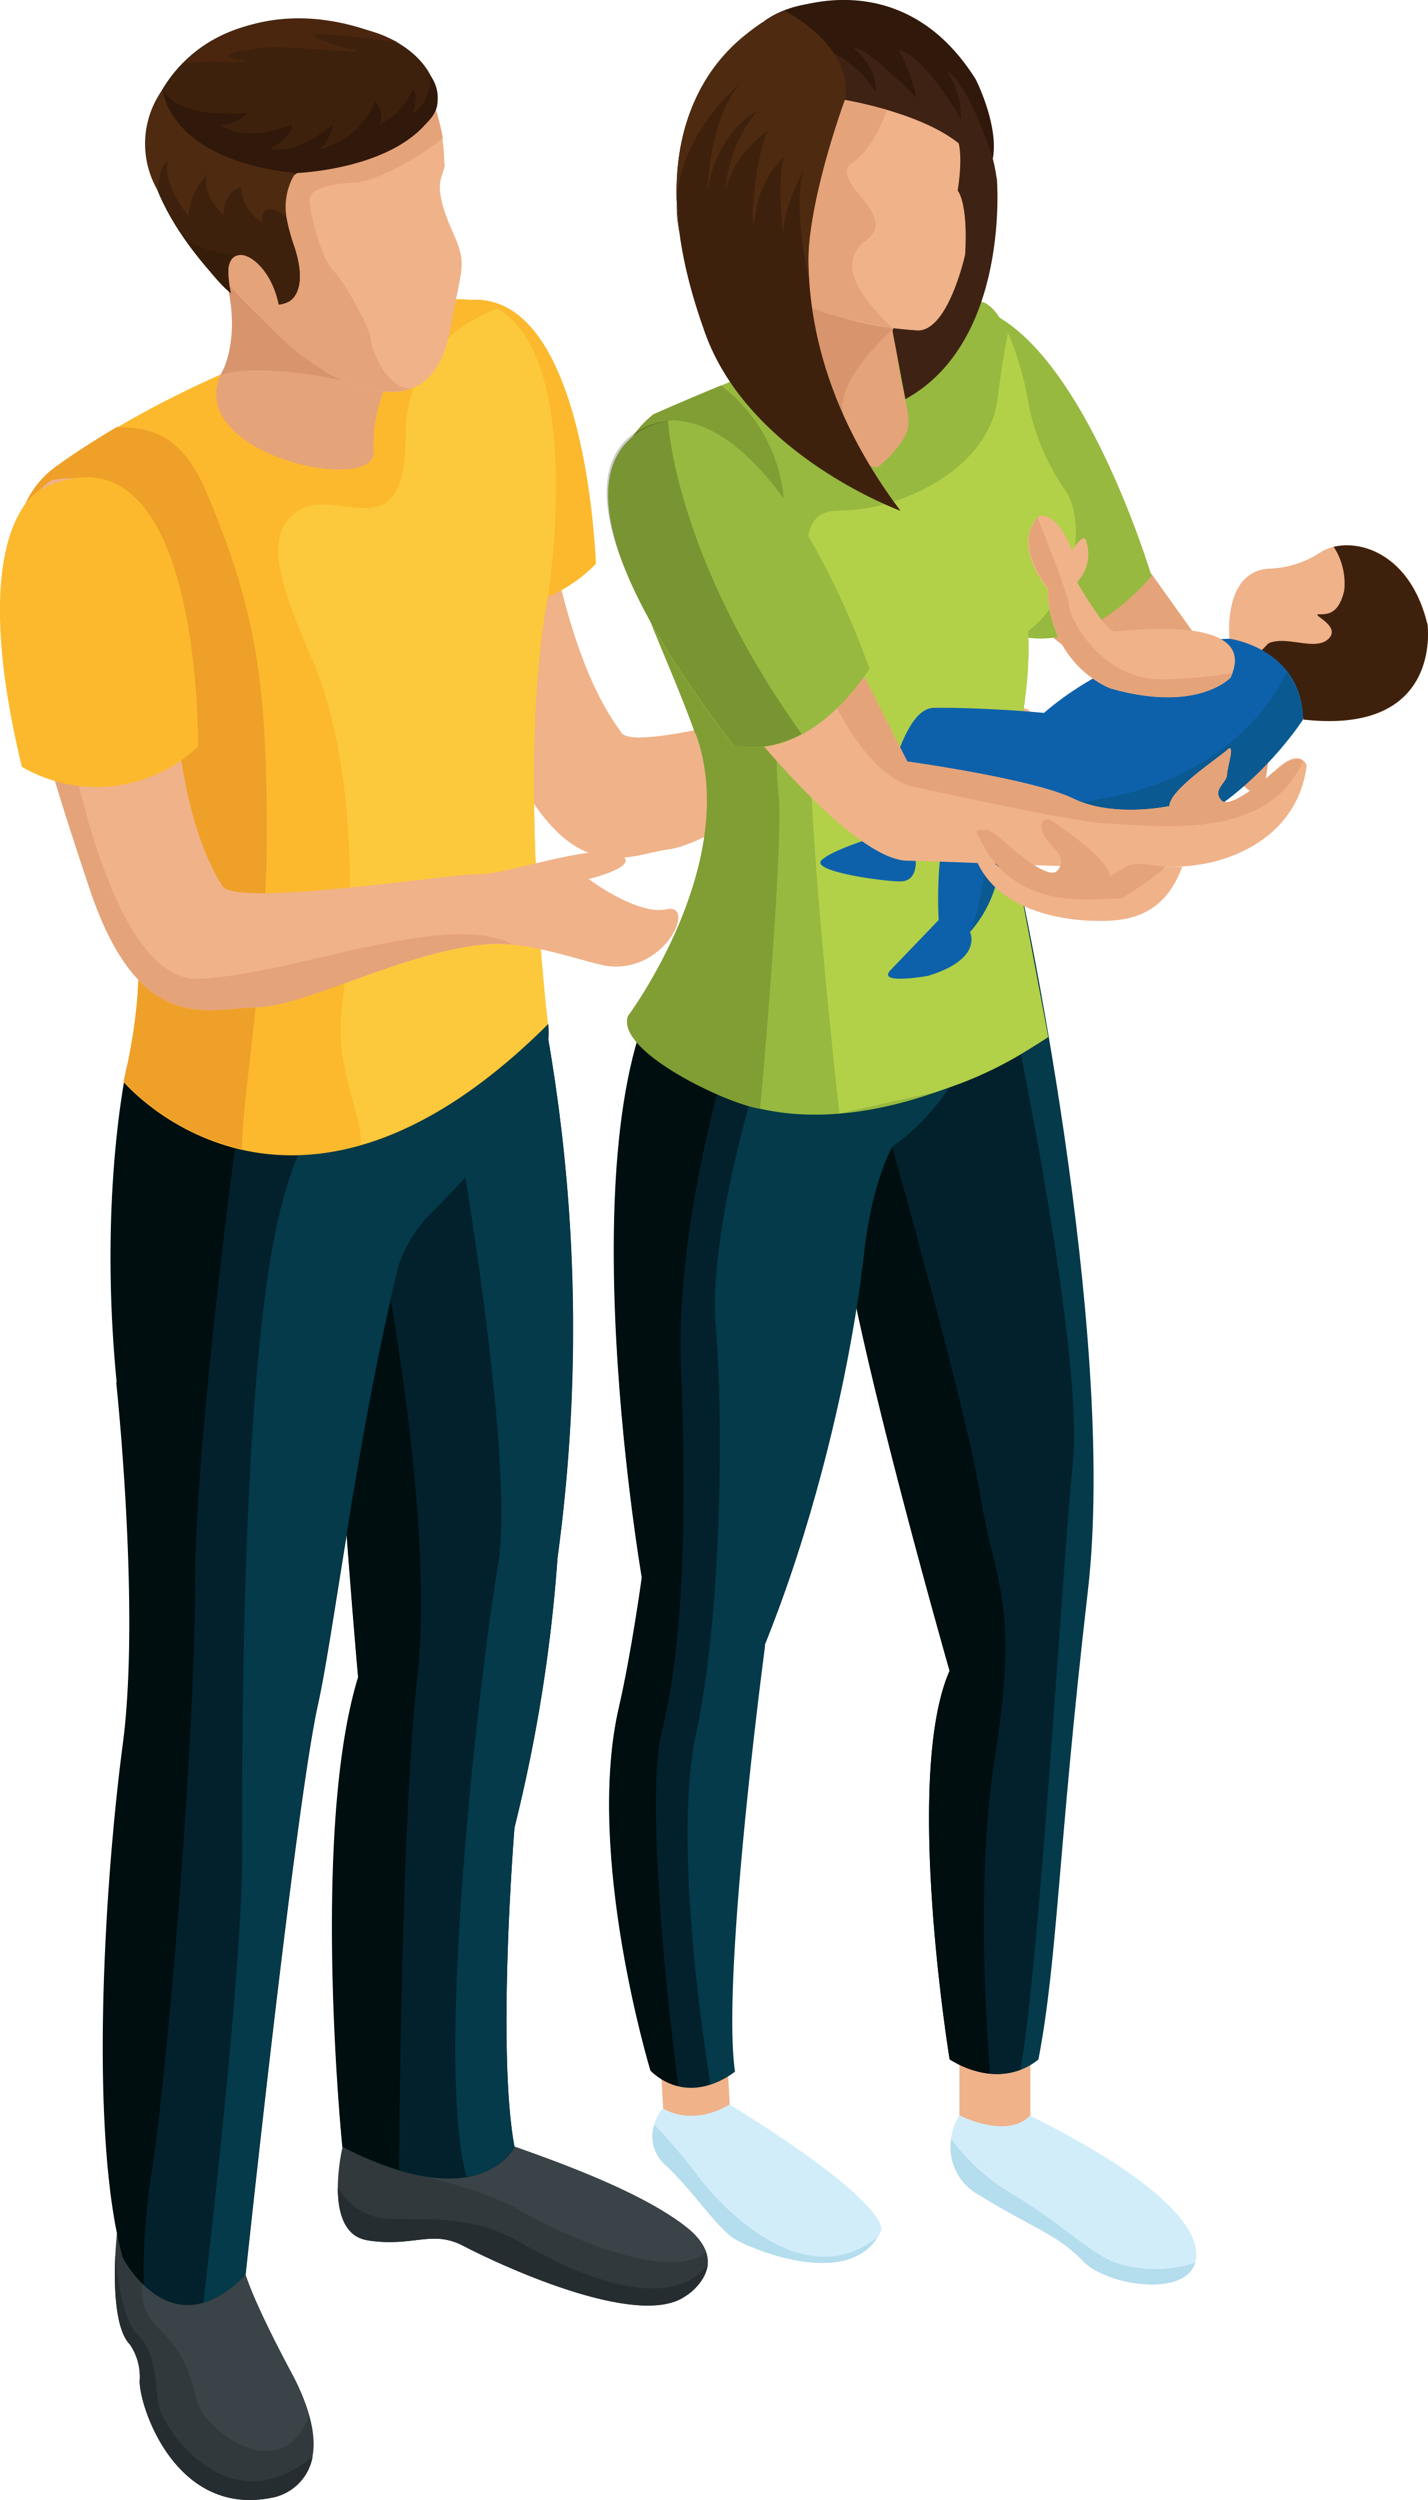 <svg xmlns="http://www.w3.org/2000/svg" xmlns:xlink="http://www.w3.org/1999/xlink" viewBox="0 0 136 238">
  <defs>
    <style>
      .a {
        fill: none;
      }

      .b {
        clip-path: url(#a);
      }

      .c {
        fill: #f0b289;
      }

      .d {
        fill: #fcb92d;
      }

      .e {
        fill: #31393d;
      }

      .f {
        fill: #262d30;
      }

      .g {
        fill: #3a4347;
      }

      .h {
        fill: #02212c;
      }

      .i {
        fill: #000e10;
      }

      .j {
        fill: #043a49;
      }

      .k {
        fill: #efa028;
      }

      .l {
        fill: #fdc93c;
      }

      .m, .o {
        fill: #e5a37a;
      }

      .aa, .n {
        fill: #d8956d;
      }

      .aa, .ab, .ac, .o {
        fill-rule: evenodd;
      }

      .p {
        fill: #3e210d;
      }

      .ac, .q {
        fill: #4e2b10;
      }

      .r {
        fill: #351d09;
      }

      .ab, .s {
        fill: #30180a;
      }

      .t {
        fill: #4b260f;
      }

      .u {
        fill: #97b93f;
      }

      .v {
        fill: #d2edfa;
      }

      .w {
        fill: #b4dded;
      }

      .x {
        fill: #819e34;
      }

      .y {
        fill: #b3d049;
      }

      .z {
        fill: #3e2214;
      }

      .ad {
        fill: #0d61ab;
      }

      .ae {
        fill: #0a5990;
      }

      .af {
        opacity: 0.2;
      }

      .ag {
        clip-path: url(#c);
      }
    </style>
    <clipPath id="a" transform="translate(0 0)">
      <rect class="a" width="136" height="238"/>
    </clipPath>
    <clipPath id="c" transform="translate(0 0)">
      <rect class="a" x="57.76" y="40.09" width="18.59" height="31.05"/>
    </clipPath>
  </defs>
  <g class="b">
    <g class="b">
      <g>
        <path class="c" d="M39.43,33.25S46,30.78,48.91,37s3.4,23.5,10.29,32.77c1.45,2,19.54-3.53,21.6-3.67S90.14,62,92.41,62.82s-2.26,2.64-2.26,2.64,4.6,3,7,2.08S98,73.49,93,73.48c-1.75,0-7-1.65-10.72-.82-6.9,1.52-14.55,7.68-18.65,8.21C59.81,81.36,54.2,85,48,71.29s-14.63-32.39-8.56-38" transform="translate(0 0)"/>
        <path class="d" d="M40.8,29.83s-7.42,3.48-.72,26.52a14.11,14.11,0,0,0,16.67-2.67s-1-31.88-16-23.85" transform="translate(0 0)"/>
        <path class="e" d="M32.63,204.36s-2,8.23,2.35,8.92,6.13-1.05,9.14.53,16.52,8,21.12,4.8c0,0,4.9-2.92,0-6.69-3.55-2.72-9.41-5.17-16.24-7.56Z" transform="translate(0 0)"/>
        <path class="f" d="M35,213.28c4.38.68,6.12-1.05,9.14.53s16.52,8,21.12,4.8a4.7,4.7,0,0,0,2.15-3c-4,5.08-13.7.28-17.61-2-4.12-2.41-7.61-2.36-12.4-2.36a5.91,5.91,0,0,1-5.23-3c0,2.22.54,4.61,2.82,5" transform="translate(0 0)"/>
        <path class="g" d="M65.24,211.92c-3.55-2.72-9.41-5.17-16.24-7.56H43.64L38,206.57s8.1,1.78,11.79,4c3.34,2,13.94,6.86,17.46,3.82a5.67,5.67,0,0,0-2-2.44" transform="translate(0 0)"/>
        <path class="e" d="M11.14,212.6s-.93,8.34,1.23,10.59a5.5,5.5,0,0,1,.93,3.52c0,2.49,3.52,13.18,12.93,11,0,0,7-1.52,1.58-11.7s-4.76-11.2-4.76-11.2Z" transform="translate(0 0)"/>
        <path class="f" d="M12.37,223.19a5.5,5.5,0,0,1,.93,3.52c0,2.49,3.52,13.18,12.93,11a4.87,4.87,0,0,0,3.55-3.84c-7.94,6.48-13.76-2.33-14.46-4.21s-.11-5.29-2.13-7.3c-1.61-1.59-2.08-5.93-2.21-7.66-.12,2.63-.08,7,1.38,8.49" transform="translate(0 0)"/>
        <path class="g" d="M23.05,214.81l-1.44-.27-8,2.4a5,5,0,0,0,1.51,4.73c2.23,2.23,2.82,3.66,3.61,6.81.74,3,8.16,8.43,10.7,1.47A20.11,20.11,0,0,0,27.82,226c-5.46-10.18-4.76-11.19-4.76-11.19" transform="translate(0 0)"/>
        <path class="h" d="M51.41,94.68a160.87,160.87,0,0,1,1.69,53.61A149.54,149.54,0,0,1,49,174s-1.72,21.16,0,30.4c0,0-3.23,6.75-16.37,0,0,0-3-29.94,1.5-44.69,0,0-3.91-43.68-2.49-56.23a29.48,29.48,0,0,0,19.77-8.76" transform="translate(0 0)"/>
        <path class="i" d="M32.63,204.36A31.33,31.33,0,0,0,38,206.57c.11-12.67.47-35.57,1.76-47.08,1.78-15.9-4-43.71-4-43.71l-4.42-.92c.33,17.63,2.76,44.81,2.76,44.81-4.52,14.75-1.5,44.69-1.5,44.69" transform="translate(0 0)"/>
        <path class="h" d="M12.11,101.45s-2.76,12.17-1,30.18c0,0,2.32,21.62.62,34.44s-3.26,37.16,0,48.86c0,0,4.55,9,11.67,1.58,0,0,4.74-44.58,6.89-54.26,1.52-6.83,3.8-26,7.72-41.83a13.29,13.29,0,0,1,2.8-4.64c9.74-9.71,11.8-14.56,11.4-18.31,0,0-22,9.61-40.06,4" transform="translate(0 0)"/>
        <path class="i" d="M11.07,131.63s2.32,21.62.62,34.44-3.26,37.16,0,48.86a10.84,10.84,0,0,0,2,2.6,60.78,60.78,0,0,1,.67-10.17c1.52-9.24,4.21-41.43,4.21-56.34s4.52-47,4.52-47l-.44-.88a41.1,41.1,0,0,1-10.5-1.73s-2.76,12.17-1,30.18" transform="translate(0 0)"/>
        <path class="j" d="M30.25,162.25c1.52-6.84,3.8-26.05,7.73-41.83a13,13,0,0,1,2.79-4.64c9.75-9.71,11.8-14.56,11.4-18.31a80.42,80.42,0,0,1-19.76,5.24,34.12,34.12,0,0,0-5.22,10.7C23,127,23.05,165,23.05,177c0,9.68-2.68,33.58-3.68,42.25a9.6,9.6,0,0,0,4-2.71s4.74-44.57,6.89-54.25" transform="translate(0 0)"/>
        <path class="j" d="M49,204.36c-1.72-9.24,0-30.4,0-30.4a149.54,149.54,0,0,0,4.1-25.67,163.14,163.14,0,0,0-1.44-52.45l-8.71,8s6.28,34.65,4.47,45.22c-1.67,9.8-6.06,47-3,58.14A6.06,6.06,0,0,0,49,204.36" transform="translate(0 0)"/>
        <path class="d" d="M5.43,44.34C1.67,47-.92,52.92,4.58,64.93S16,85.24,11.77,103c0,0,15.93,18.91,40.41-5.48,0,0-3-24.88,0-40.69,0,0,4.86-30.16-9.74-28.26,0,0-20.37,4-37,15.82" transform="translate(0 0)"/>
        <path class="k" d="M4.58,64.93c5.5,12,11.43,20.31,7.19,38a22.2,22.2,0,0,0,11.28,6.46c0-5,2.36-18,2.36-29.69,0-14.35-.89-21.29-5.68-32.69-2.31-5.52-5.16-6.35-8.63-6.35C9.19,41.81,7.28,43,5.43,44.34,1.67,47-.92,52.92,4.58,64.93" transform="translate(0 0)"/>
        <path class="l" d="M52.18,56.78s3.62-22.55-4.84-27.41c-3.5,1.4-8.71,4.72-8.71,12.12,0,11.13-6.28,4.91-10,7s-2.06,7,1.13,14.35,4.54,19.77,2.82,33c-.78,6,2,10.25,1.78,13.14,5.22-1.49,11.21-4.91,17.82-11.51,0,0-3-24.88,0-40.69" transform="translate(0 0)"/>
        <path class="m" d="M37.84,34.77a13.45,13.45,0,0,0-2.25,8.15C36,47.2,17.66,43.36,21,35.7,22.2,33,24.31,32.89,20.1,22Z" transform="translate(0 0)"/>
        <path class="n" d="M35.72,36.93s-10-2.72-14.7-1.23c0,0,2-3.27.53-8.91A16.12,16.12,0,0,1,17.1,12.92s.83-8,8.79-8.94c0,0-11.27,18.53,9.83,33" transform="translate(0 0)"/>
        <path class="c" d="M42.36,15.6c0,1.25-1.45,1.54.77,6.52,1.38,3.07.86,3.15-.14,8.64-.55,3.1-2,9.71-11.71,4.81,0,0-9.58-6.84-12.46-12.81s-2.75-12,2-16.92c0,0,21.14-8.48,21.5,9.76" transform="translate(0 0)"/>
        <path class="o" d="M42.17,13.16S37.85,16.65,34,17.39c0,0-4.53,0-4.53,1.68,0,.73,1,5.36,2.2,6.59s3.64,5.73,3.64,6.6S36.75,37,39.11,37c0,0-6,2.47-14.66-7.19,0,0-7.11-7.06-7.11-8.49s8.79-6.4,11.23-7.43S41.12,9,41.12,9s1,3.43,1.06,4.21" transform="translate(0 0)"/>
        <path class="p" d="M41.66,9.49c.24,3.39-7.32,5.54-12.33,6.59-1.88.4-3.17,2-1.34,7.3s-1.31,6.1-1.54,5.15c-1.06-4.34-5.79-7.64-4.47-.64,0,0-10.57-9.76-7.38-17.64C16.7,5.09,23-.58,35.43,3c2.16.61,6,2.67,6.22,6.52" transform="translate(0 0)"/>
        <path class="p" d="M28,23.38C29.82,29,26.54,29,26.54,29c-1-5.11-6-6.94-4.56-1.09,0,0-10.57-9.76-7.38-17.64a13.16,13.16,0,0,1,5.62-6.41c-6.18,11.53,5,10.61,7.89,12.67-1.12.8-1.45,2.81-.12,6.87" transform="translate(0 0)"/>
        <path class="q" d="M27.24,20.6s-2.33-1.88-2.33.52A3.93,3.93,0,0,1,23,17.81s-1.71.26-1.71,2.64c0,0-2.13-1.8-1.54-3.89a6.9,6.9,0,0,0-1.83,4S15.44,17.42,16,15.36c0,0-.92.16-.92,2.88a8.84,8.84,0,0,1,.44-9.77s.07,6.23,12.61,8a6.13,6.13,0,0,0-.87,4.09" transform="translate(0 0)"/>
        <path class="r" d="M23,24.26s-4.64.07-6.09-2.53c0,0,3.67,5.28,5.08,6.16,0,0-1.19-3.63,1-3.63" transform="translate(0 0)"/>
        <path class="s" d="M15.5,8.48s.35,6.65,12.6,8c0,0,10.31-.29,13.42-6.08A3.56,3.56,0,0,0,41,7.21S41,10,39.3,10.75c0,0,.65-1.63,0-2.28a6.31,6.31,0,0,1-3.14,3.39,1.94,1.94,0,0,0-.44-2.19,7.77,7.77,0,0,1-5.29,4.56,3.84,3.84,0,0,0,1.25-2.37s-3.35,3-6,2.3c0,0,2.15-1,2.15-2.3,0,0-4.34,1.88-6.89,0a3.31,3.31,0,0,0,2.57-1.11s-6.72.7-8-2.28" transform="translate(0 0)"/>
        <path class="t" d="M17.34,6.1S24.67-2.1,37.84,4c0,0-5.5-.74-7.37-.74S32,4.37,33.72,4.77s-5.12-.29-7.45-.29-6.44.79-3.55,1.22-4.89-.09-5.38.4" transform="translate(0 0)"/>
        <path class="c" d="M4.91,45.72s7.59-1.7,9.92,4.83S15,74.32,21.17,84.34c1.29,2.1,22.16-1.23,24.46-1.12s10.95-3,13.34-1.9-2.91,2.36-2.91,2.36,4.63,3.5,7.44,2.88,0,6-5.52,5.42c-1.94-.21-7.46-2.46-11.73-2.07-7.87.71-17.28,5.93-21.9,6-4.3,0-11.06,3-15.84-11.35S-2.67,50.62,4.9,45.72" transform="translate(0 0)"/>
        <path class="m" d="M24.36,95.89c4.61,0,14-5.28,21.89-6a13.36,13.36,0,0,1,2.53,0l0,0c-6.29-3.3-21.12,3-29.9,3.29S6.2,68.37,6.2,68.37l-.7-3.19L3.41,67.73c1.41,5.66,3.37,11.58,5.11,16.8,4.77,14.34,11.54,11.4,15.84,11.36" transform="translate(0 0)"/>
        <path class="d" d="M4,46.53S-3.55,49.66,2.08,73a14.12,14.12,0,0,0,16.78-1.91S19.28,39.19,4,46.53" transform="translate(0 0)"/>
        <path class="m" d="M94.13,55.91l26.13,20.34.79-5.68L105.64,49Z" transform="translate(0 0)"/>
        <path class="u" d="M96.31,60.25s5.92,3.08,13.36-5.41c0,0-7.17-24.11-17.59-25.78,0,0-14.24-.13,4.23,31.19" transform="translate(0 0)"/>
        <path class="v" d="M63.13,200.73a3.86,3.86,0,0,0,.31,5.43c2.75,2.6,4.94,6.13,6.74,7.11s11,4.77,13.71-.84c0,0,1.62-2.17-14.41-12.09Z" transform="translate(0 0)"/>
        <path class="v" d="M91.37,201.38a5.41,5.41,0,0,0,1.69,7.47l.25.15c4.82,3,7.46,3.74,9.84,6.26s11.27,3.75,10.76-1-10.76-10.34-15.78-12.84Z" transform="translate(0 0)"/>
        <path class="c" d="M91.37,196.56v4.82s4.56,2.34,6.76,0v-6.1Z" transform="translate(0 0)"/>
        <path class="w" d="M63.43,206.16c2.75,2.6,4.95,6.13,6.75,7.11s10.43,4.52,13.42-.32c-7.54,6.11-16.19-4.36-17.37-6.11a53.35,53.35,0,0,0-3.92-4.57,3.58,3.58,0,0,0,1.12,3.89" transform="translate(0 0)"/>
        <path class="w" d="M93.31,209c4.82,3,7.46,3.74,9.84,6.26,2.15,2.29,9.65,3.51,10.67.16a12.14,12.14,0,0,1-7.54,0c-2.57-.95-5.25-3.81-9.92-6.58a19.3,19.3,0,0,1-5.77-5.21A5.14,5.14,0,0,0,93.31,209" transform="translate(0 0)"/>
        <path class="j" d="M97,83.6s9.48,43,6.61,67.83-2.87,35-4.71,44.62c0,0-3.28,3.15-8.41,0,0,0-4.41-27,0-37,0,0-11.35-39.61-10.45-45.93S95.44,90.67,97,83.6" transform="translate(0 0)"/>
        <path class="h" d="M90.44,159.05c-4.41,10,0,37,0,37,3,1.81,5.28,1.54,6.74,1,1.92-11.1,3.86-46.17,5-57.9S95,89.46,95,89.46l-2.09,2.26c-4.85,7.6-12.3,17-12.92,21.4-.89,6.32,10.45,45.93,10.45,45.93" transform="translate(0 0)"/>
        <path class="c" d="M63,197.9l.16,2.83s2.66,1.8,6.34-.39l-.23-4.13Z" transform="translate(0 0)"/>
        <path class="i" d="M90.44,159.05c-4.41,10,0,37,0,37a8.74,8.74,0,0,0,3.85,1.36c-.54-6.87-1.18-19.76.46-30.13,2.36-14.89,0-16.29-1.43-25.13-1.08-6.83-6.88-27.77-9.48-37-2,3.2-3.59,6-3.85,8-.89,6.32,10.45,45.93,10.45,45.93" transform="translate(0 0)"/>
        <path class="h" d="M65.13,90.71S88.4,106.46,97.6,89.33c0,0,2.06,2.35-14.53,22.12,0,0-1.24,23-10.26,45.19,0,0-4.18,31.44-2.86,40.58,0,0-4.11,3.53-8-.09,0,0-6.27-20.6-3-34.63,1.17-5.05,2.17-12.31,2.17-12.31s-8.14-47.38,4-59.47" transform="translate(0 0)"/>
        <path class="i" d="M61.13,150.19s-1,7.26-2.17,12.31c-3.23,14,3,34.63,3,34.63a5.66,5.66,0,0,0,2.66,1.48C63.44,190.29,61.54,170.88,63,165c1.64-6.75,2.56-16.29,1.86-34.9-.5-13.5,4-28.82,6.56-36.64-4.32-1.74-6.27-2.7-6.27-2.7-12.14,12.09-4,59.47-4,59.47" transform="translate(0 0)"/>
        <path class="j" d="M72.82,156.64A154.33,154.33,0,0,0,82,121.74c0-.17,0-.34.06-.48a.36.36,0,0,1,0-.1c.07-.52.14-1,.2-1.5C83,112.48,85,109.15,85,109.15,93,103.56,95.55,92,95.55,92c-7.89,9.2-21.39,4.75-21.39,4.75-2.83,6.76-6.69,21.77-6,29.54s.71,26.76-1.89,38.86c-2,9.52.31,26.46,1.39,33.28A7.65,7.65,0,0,0,70,197.22c-1.32-9.14,2.87-40.58,2.87-40.58" transform="translate(0 0)"/>
        <path class="c" d="M85.58,71.86a4.88,4.88,0,0,0,.66.46,1.79,1.79,0,0,0-.66-.46" transform="translate(0 0)"/>
        <path class="u" d="M62.25,39.45S85,29.29,93.42,28.73c0,0,2.7-.07,4.53,9.94a21.75,21.75,0,0,0,3.45,7.92c1.55,1.89,2.2,8.89-3.49,13.52a34.09,34.09,0,0,1-.26,6.14c-.45,4.37-2.2,9.08-1.28,14.07l3.46,18.42s-18.33,12.56-32.56,4.9c0,0-5.73-6.07-1.79-13.73,0,0,5.22-7.79.78-20.07s-12-23.94-4-30.39" transform="translate(0 0)"/>
        <path class="x" d="M66.26,69.84C70.7,82.13,59.8,96.73,59.8,96.73c-1.18,3.39,9.61,8.44,12.59,8.82.6-6.29,2.19-26,1.77-29.72-.49-4.42,0-13.49.5-25.83a15.18,15.18,0,0,0-6-13.3c-3.81,1.57-6.45,2.75-6.45,2.75-7.94,6.45-.42,18.1,4,30.39" transform="translate(0 0)"/>
        <path class="y" d="M99.83,98.75,96.37,80.32c-.91-5,.83-9.7,1.28-14.07a34,34,0,0,0,.26-6.14c5.7-4.63,5-11.63,3.49-13.51A22,22,0,0,1,98,38.67a30.72,30.72,0,0,0-2-7c-.39,1.91-.7,4.07-1,6.3-.8,6.67-9.24,10.64-15.06,10.64s-1.32,8.59-2.59,16S79.94,106,79.94,106l9-2a36.71,36.71,0,0,0,10.86-5.32" transform="translate(0 0)"/>
        <path class="m" d="M83.58,44.5s2.77-2.21,2.92-4c.21-2.42-1.89-6.1-.71-10.21,0,0-7.87-.94-10-3.77L74.16,37.14s3.28,6.42,9.43,7.36" transform="translate(0 0)"/>
        <path class="z" d="M94.94,17s1.32,15.48-8.71,21L85,31.5s5.89-14.41,5.33-18.26c0,0,3.58-3.64,4.59,3.74" transform="translate(0 0)"/>
        <path class="c" d="M90.91,12.67s1,.91.3,5.48c0,0,1,1.07.71,6.08,0,0-1.68,7.69-4.77,7.21,0,0-11.11-.6-13-4.93,0,0-3.47-7.24-2.83-11.31s2-7.09,4.77-8.74,12.66-2.32,14.8,6.21" transform="translate(0 0)"/>
        <path class="z" d="M80.44,9.51S89.58,11,92.53,14.88l1.83,1.56S96.47,8.83,87.29,2c0,0-8.86-4-14.5,0a51.53,51.53,0,0,1,4.33,3.16,50.66,50.66,0,0,1,3.32,4.26" transform="translate(0 0)"/>
        <path class="aa" d="M85.11,31.27s-5.6,4.85-4.82,8.14c0,0-2.91-6.51-2.94-10.12a35.23,35.23,0,0,0,7.76,2" transform="translate(0 0)"/>
        <path class="o" d="M84.48,10.45s-1.16,3.63-3.38,5.11c-1.35.89.8,3,1.41,3.81s1.62,2.35,0,3.5c-2.34,1.71-1.73,4.4,2.55,8.41,0,0-6.15-1.1-7.77-2,0,0-2-6.28,3.12-19.78l4,.94" transform="translate(0 0)"/>
        <path class="ab" d="M74.67,1.08s11.07-5,18.26,6.48c0,0,2.2,4.33,1.63,7.5,0,0-2.23-7-4.4-8.35a8.3,8.3,0,0,1,1.36,4.63S88,5.15,85.6,4.78A15.85,15.85,0,0,1,87.26,9.3s-4.85-5-6-4.77c0,0,2.42,2,2.09,4.16a10.17,10.17,0,0,0-4-3.65,14.48,14.48,0,0,0-4.67-4" transform="translate(0 0)"/>
        <path class="p" d="M74.69,1.07c-.73.4-1.7.78-2.33,1.22-11.92,8.4-7.46,23.11-5.21,29.42,4.19,11.67,18.61,16.92,18.61,16.92C69.51,27,80.82,8.82,80.82,8.82Z" transform="translate(0 0)"/>
        <path class="ac" d="M80.46,9.52S76.3,20.76,77.07,26.69c0,0-1.71-7.22-.46-10.5,0,0-2.47,4.1-1.93,6.73,0,0-.8-5.31,0-8.06a9.46,9.46,0,0,0-2.73,5.53c-.58,3.7-.25-5.29,1.23-8,0,0-3.55,2.44-4.07,5.85a13.07,13.07,0,0,1,3-7.67s-3.81,1.77-4.72,7.67c0,0,.07-6.57,3-10.19,0,0-7.62,6.25-5.61,14.37,0,0-3.23-15.2,9.92-21.39,0,0,6.6,3.21,5.79,8.44" transform="translate(0 0)"/>
        <path class="c" d="M117.09,60.81s-.68-6.58,3.94-6.68a9.38,9.38,0,0,0,4.78-1.58c2.59-1.6,8.34-.54,10.13,6.78,0,0,1.61,10.73-11.85,9.16,0,0-.78-6.47-7-7.68" transform="translate(0 0)"/>
        <path class="p" d="M135.94,59.33S137.55,70,124.13,68.5a5.85,5.85,0,0,0-.25-1,9.64,9.64,0,0,0-3.29-5.13l-.42-.47.63-.65c1.72-.79,4.49.79,5.73-.44s-1.75-2.33-.92-2.33,1.88,0,2.41-2.25a6.39,6.39,0,0,0-1-4.17c2.87-.69,7.34,1,8.89,7.27" transform="translate(0 0)"/>
        <path class="ad" d="M87.18,81.71c2.57-2.69,3.36-7.61,3.36-7.61.37,0,1.18,0,2.19.11-4.07,2.05-3.33,13.37-3.33,13.37l-4.58,4.77c-1.38,1.45,3.56.55,3.56.55,5.31-1.61,4-4.17,4-4.17a11.59,11.59,0,0,0,2.87-8.62c3.88,1.09,6.19-.14,6.19-.14h0c.36.25.6.38.6.38,13,2.29,22.07-11.86,22.07-11.86-.16-6.79-7-7.68-7-7.68-9.2.21-16,5.58-17.68,7.06-3.49-.34-8.27-.53-10.52-.48-3.61.08-5.23,12.2-5.23,12.2s-4.45,1.28-5.45,2.32,5.79,2,7.52,2,1.45-2.15,1.45-2.15m5.55-7.5c1.46.1,3.32.26,4.87.4,0,.18.09.35.14.53-.18-.34-.27-.54-.27-.54Z" transform="translate(0 0)"/>
        <path class="c" d="M117.16,64.54s-3.16,3.37-11.4,1c0,0-5.79-2.06-6-9.51,0,0-3.5-4.1-.85-6.86,0,0,1.61-.78,3.19,3.24,0,0,.9-1.47,1.27-1.11a3.87,3.87,0,0,1-.79,4.12s2.7,4.72,3.57,4.7,14.06-1.81,11,4.46" transform="translate(0 0)"/>
        <path class="ae" d="M102,80.35s-.24-.13-.6-.38h0s-2.31,1.23-6.18.14a11.63,11.63,0,0,1-2.87,8.62c1.49-3.09,2-11.18,2-11.18,2.14,0,10.88-1.56,10.88-1.56,13.44-2.43,17.23-11.9,17.29-12a7.44,7.44,0,0,1,1.51,4.54s-9,14.15-22.06,11.86" transform="translate(0 0)"/>
        <path class="m" d="M99.8,56c.17,7.45,6,9.51,6,9.51,8.24,2.41,11.39-1,11.39-1a3.15,3.15,0,0,0,.2-.47,38.37,38.37,0,0,1-6.85.63c-5.69,0-8.73-5.9-8.73-7,0-.76-1.86-5.57-3-8.39-2.31,2.76,1,6.66,1,6.66" transform="translate(0 0)"/>
        <path class="c" d="M70.74,68.64s10.44,13.24,15.67,13.3,23.48,1.14,27.81.37c0,0,9.13-1,10.23-9.44,0,0-.6-1.87-3.12.58,0,0-4.07,3.74-5,2.75s.52-1.69.53-2.44.86-3.15,0-2.36-5.47,3.78-5.49,5.34c0,0-5.32,1.15-9.16-.72s-15.8-3.52-15.8-3.52L81.08,62Z" transform="translate(0 0)"/>
        <path class="m" d="M121.33,73.45s-4.07,3.74-5,2.75.52-1.69.53-2.44.85-3.16,0-2.36-5.47,3.78-5.49,5.34c0,0-5.32,1.15-9.16-.72s-15.8-3.53-15.8-3.53L81.08,62l-3,2c1.43,3.39,4.72,10,9,10.92,5.81,1.22,15.85,3.48,19,3.52s14.67,1.91,18-6c-.43-.29-1.24-.35-2.73,1.1" transform="translate(0 0)"/>
        <path class="u" d="M69.81,70.88s6.45,2.43,13-7.19c0,0-7.81-23.24-18.7-23.68,0,0-17.18,1,5.65,30.87" transform="translate(0 0)"/>
        <g class="af">
          <g class="ag">
            <path d="M69.81,70.88s2.77,1,6.54-1c-12.16-17-12.73-29.82-12.73-29.82S47,41,69.81,70.88" transform="translate(0 0)"/>
          </g>
        </g>
        <path class="c" d="M104.71,87.66s-11.2.43-12.32-8a1.14,1.14,0,0,1,.4-.52c3.33,7.93,9.62,3.22,13.07,3.26a33.68,33.68,0,0,1,3.39.19l3.34-.07c-1.38,3.65-3.74,5.21-7.88,5.15" transform="translate(0 0)"/>
        <path class="m" d="M93,79.13h0a.7.7,0,0,1,.17-.09,0,0,0,0,1,0,0A1.07,1.07,0,0,1,93.6,79h.05a1,1,0,0,1,.23,0l.11,0,.22.08.14.07.24.14.15.1a3.06,3.06,0,0,1,.29.21l.16.12.48.44s4.08,3.74,5,2.75,0-1.9-.53-2.44c-1.6-1.63-.87-2.93,0-2.36s5.54,3.77,5.56,5.32l1.53-.91c.71-.41,1.71-.3,3.74,0l-.43.41a31.82,31.82,0,0,1-3.73,2.59c-3,0-10.53,1.49-13.86-6.44" transform="translate(0 0)"/>
      </g>
    </g>
  </g>
</svg>
